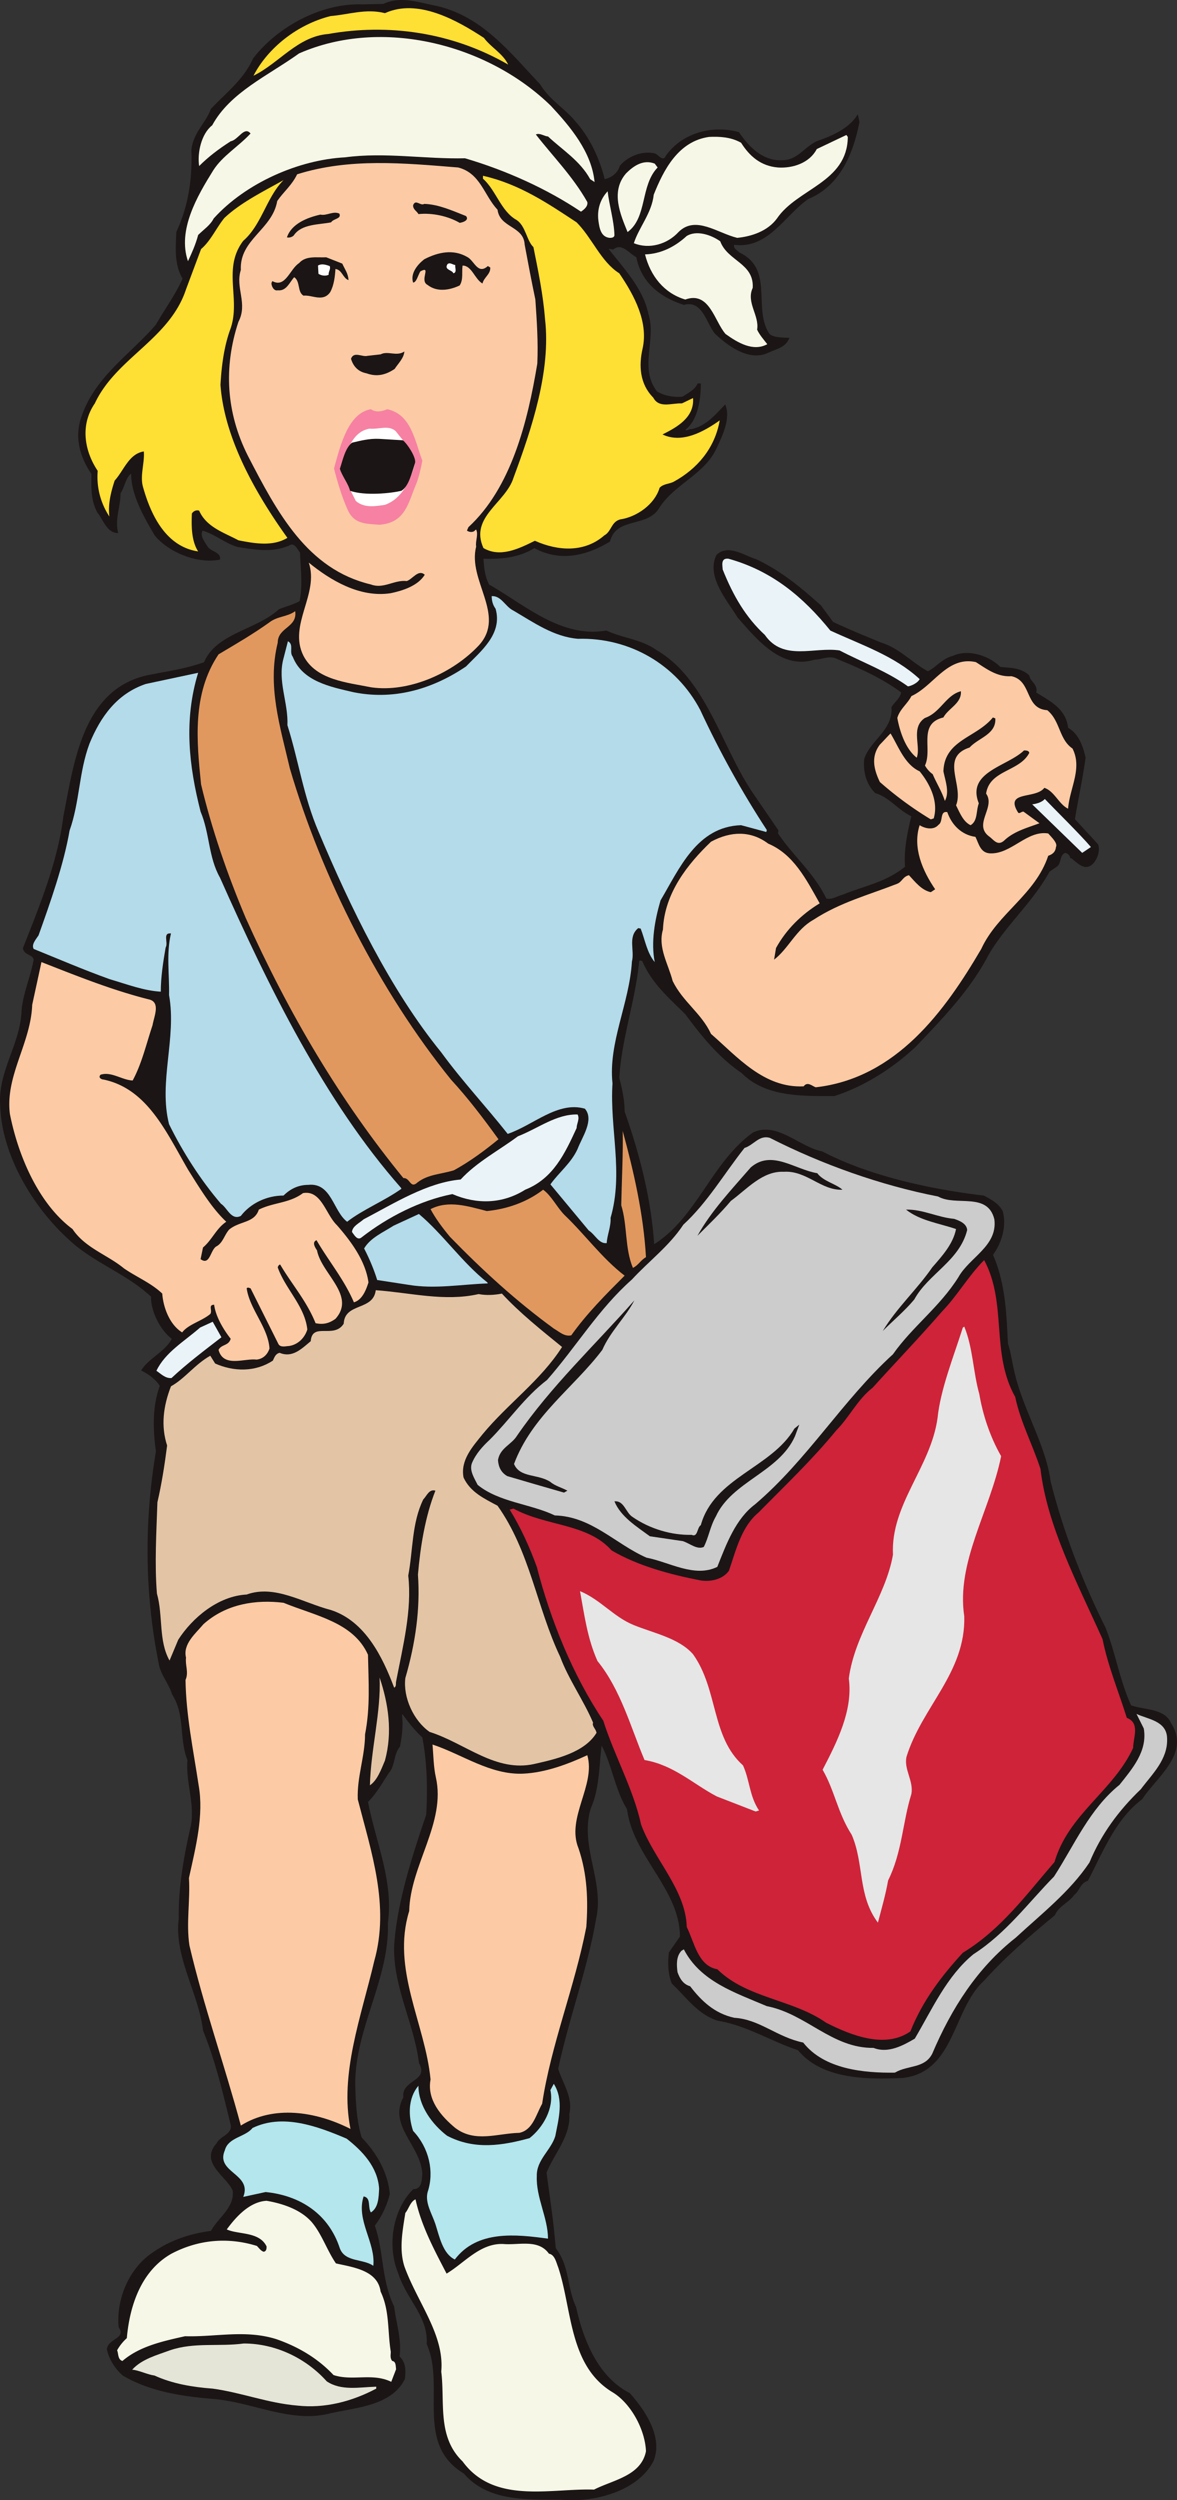 <svg xmlns="http://www.w3.org/2000/svg" width="121.292" height="257.551"><rect width="100%" height="100%" fill="#333333" stroke="none"/><path fill="#1b1515" d="M39.522.456c1.75-.851 3.597-.152 5.449.2 4.75 1.097 7.55 4.8 10.648 8.05.95 1.598 2.5 2.45 3.653 3.848 1.449 1.601 2.5 3.851 3 5.95.699-.099 1.449-.65 1.648-1.4.852-1 2.352-1.55 3.551-1.25.398.15.848.95 1.2.2 1.648-2.3 4.698-3.149 7.448-2.399 1.051 1.551 2.5 3 4.5 2.899 1.602 0 2.301-1.399 3.653-2 1.5-.5 3.25-1.3 4.097-2.649l.153.649c-.653 3.3-2 6.55-5.25 7.902-2.453 1.7-4.153 5.2-7.653 4.7-.148.449.301.648.551.898 3.602 1.7 1.301 5.75 3.102 8.402.547.399 1.347.348 2 .399-.352.898-1.301 1.05-2.153 1.449-1.949.902-4.097-.75-5.398-1.95-.95-1.199-1.3-3.5-3.25-3-2.352-.75-4.352-2.25-4.852-4.898-.75-.351-1.5-1.55-2.449-.8-.148 0-.351-.153-.5 0 1.5 1.949 3.551 4.05 4.102 6.699.847 2.648-1 5.55.898 8 .801.5 1.852.648 2.7.55.601-.402 1.25-.699 1.55-1.351h.25c0 1.55-.3 3.75-1.601 4.7.152.3.402-.048.703 0 1.597-.349 2.547-1.599 3.449-2.5.5 1.35-.25 3-.95 4.452-1.202 2.598-4.3 3.649-5.85 6.047-1.2 2.102-4.45.902-5.102 3.5-2.399 1.453-5.098 2.102-7.75.652-1.7 1.051-3.547 1.149-5.297 1.098.047.953.148 1.902.597 2.75 3.7 2.102 7.45 5.55 12.102 4.75 1.75.8 3.598.902 5.148 2 5.153 3 6.653 9.902 9.95 14.75l2.601 3.8-.05.302c1.601 2.398 3.699 4.05 5 6.75.652.148 1.152-.25 1.75-.399 2.199-.902 4.402-1.25 6.449-2.902-.149-1.75.25-3.55.652-5.25-1.402-.649-2.25-1.95-3.75-2.399-.95-.949-1.25-2.3-1.102-3.5.653-1.902 2.95-2.902 2.801-5.3.301-.5.899-.899 1-1.551-1.949-1.45-4.25-2.5-6.601-3.45-.848-.449-1.598.052-2.399.052-3.398 1.05-5.898-2.102-7.851-4.301-1.149-1.852-3.25-4.25-2.2-6.399 1.153-1.152 2.852.098 4.051.45 2.551 1.199 4.649 2.949 6.649 4.75l1.25 1.699c1.703.8 3.3 1.449 5 2.148 1.8.55 3.152 2.05 4.8 2.953.852-.402 1.45-1.3 2.602-1.601 1.55-.7 3.648-.051 4.848 1.148 1 .102 2.101.051 2.953.852.097.648.949.949.699 1.75 1.348.851 3.098 1.648 3.3 3.648 1.098.602 1.548 1.903 1.798 3.05-.297 2.2-.75 4.153-1.098 6.353l2.398 2.597c.2.602-.05 1.352-.398 1.8-.902 1.103-1.75-.097-2.402-.5a.693.693 0 0 0-.547-.5c-.653.25-.403 1-.852 1.403l-.8.547c-1.75 3.203-4.5 5.5-6.301 8.602-1.899 3.648-4.75 6.55-7.5 9.449-2.25 2.102-5.2 4.05-8.348 5.05-3.102 0-7.05.15-9.5-2.35-2.3-1.548-4.102-3.75-5.8-6.048-1.65-1.652-3.45-3.152-4.45-5.5-.152-.05-.25-.101-.402 0-.348 4-1.848 8.149-2.047 12.098.297 1.152.547 2.3.547 3.45 1.601 4.55 2.75 9.1 3.05 13.75 4.5-2.798 5.95-8.45 10.25-11.548 2.45-1.152 4.75 1.5 7.102 1.95 4.898 2.55 11.148 3.898 16.648 4.55.75.399 1.5.797 1.903 1.547.449 1.5-.102 3.3-1 4.5 1.297 2.953 1.398 6.102 1.547 9.152.351 1.051.453 2.149.75 3.25.902 3.7 3.152 7.25 3.652 10.95 1.25 5 3.2 10.148 5.648 15.05 1.051 2.649 1.45 5.399 2.653 8.051 1.347.5 3.449.297 4.097 1.797 2.051 3.102-1.5 5.55-2.949 7.8-2.75 2.052-4.05 5.45-5.601 8.403-.797.25-.848 1.047-1.399 1.45-.55.8-1.601 1.148-2 2.097-2.601 2.152-5.101 4.3-7.3 6.75-3.25 2.953-3 9.402-8.348 10-3.5.152-8.25.203-10.75-2.848-2.852-.949-5.301-2.55-8.301-3.05-2.05-.649-3.2-2.399-4.7-3.801-.402-1.05-.402-2.05-.3-3.149l1.148-1.652c0-4.898-4.847-8.297-5.449-13.148-1.25-2-1.55-4.602-2.699-6.7-.3 2.149-.2 4.5-1.152 6.649-1.149 3.95 1.453 7.5.55 11.402-.847 5-2.8 10.25-3.898 15.399.45 1.5 1.55 2.949 1.148 4.648.153 2.3-1.55 4.05-2.347 6.05.347 2.602.75 5.2.949 7.802 1.45 1.851 1.148 4.05 2.098 6.05.75 3.45 2.3 7.25 5.55 8.899 1.551 1.75 3.403 4.45 2.45 6.902-1.598 3.149-6.149 4.297-9.399 4-3.5-.05-7.55.25-10.101-2.703-5.047-3.047-1.848-8.95-3.797-13.297.199-2.8-2.153-4.703-2.953-7.351-1.149-2.75-.547-6.5 1.55-8.551.903 0 .903-1 .95-1.598-.098-2.902-3.547-5-1.95-7.902-.25-1.8 2.7-1.598 1.602-3.55-.5-4.25-2.95-8.349-2.5-12.75.398-4.2 1.848-8.7 3.25-12.798.148-2.703.098-5.402-.402-8-.75-.703-1.399-1.5-2.047-2.402l-.153.05c.153 1.15 0 2.25-.199 3.302-.648.75-.5 1.949-1.101 2.648-.7 1.05-1.297 2.152-2.2 3.05.801 4.15 2.653 8.2 2.051 12.5.2 5.802-3.55 11.102-3.351 16.95.05 1.75.152 3.45.652 5.152 1.55 1.598 2.7 3.598 2.898 5.797-.3 1.203-.847 2.352-1.55 3.25.953 2.703.652 5.55 2 8.352.203 1.699.8 3.398.55 5.148.7.653.653 1.55.551 2.3-1.351 2.75-5.101 2.903-7.648 3.5-4.102 1.052-8-1.198-12.203-1.5-3-.25-6.399-.75-9.149-2.397-.75-.653-1.398-1.653-1.601-2.653.101-1.097 2.05-1.047 1.203-2.297-.25-2.902 1.097-6.101 3.597-7.703 1.801-1.25 3.903-1.898 5.903-2.148.75-1.399 2.5-2.45 2.25-4.25-.75-1.551-3.403-2.852-1.653-4.801.352-.75 1.653-.898 1.45-1.95-.797-3.25-1.547-6.5-2.848-9.698-.45-3.852-3-7.602-2.5-11.5-.05-3 .45-6.051 1.148-9.153.653-2.398-.449-4.75-.25-7.2-.898-2.25-.199-4.597-1.597-6.8-.25-.898-1.051-1.898-1.301-2.847-1.5-7.25-1.602-14.653-.352-22.153-.3-2.2-.398-4.547.403-6.75-.403-.648-1.102-1.2-1.903-1.597.801-1.25 2.403-1.852 3.153-3.25-1.203-.903-2.203-2.852-2.153-4.352-2.347-2.2-5.25-3.25-7.75-5.25-4.05-3.348-7.648-9.05-7.8-14.45-.25-3.448 2.101-6.35 2.203-9.75.148-1.75.949-3.55 1.25-5.25-.102-.6-1.051-.5-1.102-1.198 1.7-4.301 3.602-8.95 4.149-13.5 1.101-5.5 1.953-13.102 8.652-14.551 1.95-.399 3.898-.649 5.848-1.352 1.25-3 5.351-3.297 7.703-5.45.75-.3 1.547-.5 2.148-.847.352-1.75.102-3.351.051-5.05-.3-.352-.602-1.153-1.2-.75-1.75.75-3.6.398-5.25.148-1.35-.398-2.3-1.3-3.652-1.7-.398.552.2 1.25.5 1.75.403.552 1.352.552 1.25 1.25-2.25.45-5.25-.75-6.648-2.5-1.152-1.948-2.45-4.25-2.402-6.398-.649.348-.75 1.45-1.2 2.098 0 1.45-.597 2.652-.25 4.05-1.05 0-1.449-1.35-2.05-2.1-.7-1.298-.598-2.598-.598-3.95-1.2-1.75-1.75-3.75-1.05-5.8 1.398-4.2 5.05-6.45 7.698-9.548.903-1.601 2-3.05 2.75-4.75-.898-1.55-.699-3.203-.648-4.8 1.3-2.801 1.648-5.602 1.55-8.45.2-1.8 1.45-2.703 2-4.203 1.548-1.648 3.4-3.047 4.348-5.2 2.5-3.25 7-5.698 11.2-5.55l2.203-.047"/><path fill="none" stroke="#1b1515" stroke-miterlimit="3.863" stroke-width=".1" d="M39.522.456c1.75-.851 3.597-.152 5.449.2 4.75 1.097 7.55 4.8 10.648 8.05.95 1.598 2.5 2.45 3.653 3.848 1.449 1.601 2.5 3.851 3 5.95.699-.099 1.449-.65 1.648-1.4.852-1 2.352-1.55 3.551-1.25.398.15.848.95 1.2.2 1.648-2.3 4.698-3.149 7.448-2.399 1.051 1.551 2.5 3 4.5 2.899 1.602 0 2.301-1.399 3.653-2 1.5-.5 3.25-1.3 4.097-2.649l.153.649c-.653 3.3-2 6.55-5.25 7.902-2.453 1.7-4.153 5.2-7.653 4.7-.148.449.301.648.551.898 3.602 1.7 1.301 5.75 3.102 8.402.547.399 1.347.348 2 .399-.352.898-1.301 1.05-2.153 1.449-1.949.902-4.097-.75-5.398-1.95-.95-1.199-1.3-3.5-3.25-3-2.352-.75-4.352-2.25-4.852-4.898-.75-.351-1.5-1.55-2.449-.8-.148 0-.351-.153-.5 0 1.5 1.949 3.551 4.05 4.102 6.699.847 2.648-1 5.55.898 8 .801.5 1.852.648 2.7.55.601-.402 1.25-.699 1.55-1.351h.25c0 1.55-.3 3.75-1.601 4.7.152.3.402-.048.703 0 1.597-.349 2.547-1.599 3.449-2.5.5 1.35-.25 3-.95 4.452-1.202 2.598-4.3 3.649-5.85 6.047-1.2 2.102-4.45.902-5.102 3.5-2.399 1.453-5.098 2.102-7.75.652-1.7 1.051-3.547 1.149-5.297 1.098.047.953.148 1.902.597 2.75 3.7 2.102 7.45 5.55 12.102 4.75 1.75.8 3.598.902 5.148 2 5.153 3 6.653 9.902 9.95 14.75l2.601 3.8-.05.302c1.601 2.398 3.699 4.05 5 6.75.652.148 1.152-.25 1.75-.399 2.199-.902 4.402-1.25 6.449-2.902-.149-1.75.25-3.55.652-5.25-1.402-.649-2.25-1.95-3.75-2.399-.95-.949-1.25-2.3-1.102-3.5.653-1.902 2.95-2.902 2.801-5.3.301-.5.899-.899 1-1.551-1.949-1.45-4.25-2.5-6.601-3.45-.848-.449-1.598.051-2.399.051-3.398 1.051-5.898-2.101-7.851-4.3-1.149-1.852-3.25-4.25-2.2-6.399 1.153-1.152 2.852.098 4.051.45 2.551 1.199 4.649 2.949 6.649 4.75l1.25 1.699c1.703.8 3.3 1.449 5 2.148 1.8.55 3.152 2.05 4.8 2.953.852-.402 1.45-1.3 2.602-1.601 1.55-.7 3.648-.051 4.848 1.148 1 .102 2.101.05 2.953.852.097.648.949.949.699 1.75 1.348.851 3.098 1.648 3.3 3.648 1.098.602 1.548 1.902 1.798 3.05-.297 2.2-.75 4.153-1.098 6.352l2.398 2.598c.2.602-.05 1.352-.398 1.8-.902 1.102-1.75-.097-2.402-.5a.693.693 0 0 0-.547-.5c-.653.25-.403 1-.852 1.403l-.8.547c-1.75 3.203-4.5 5.5-6.301 8.602-1.899 3.648-4.75 6.55-7.5 9.449-2.25 2.101-5.2 4.05-8.348 5.05-3.102 0-7.05.15-9.5-2.35-2.3-1.548-4.102-3.75-5.8-6.048-1.65-1.652-3.45-3.152-4.45-5.5-.152-.05-.25-.101-.402 0-.348 4-1.848 8.149-2.047 12.098.297 1.152.547 2.3.547 3.45 1.601 4.55 2.75 9.1 3.05 13.75 4.5-2.798 5.95-8.45 10.25-11.548 2.45-1.152 4.75 1.5 7.102 1.95 4.898 2.55 11.148 3.898 16.648 4.55.75.399 1.5.797 1.903 1.547.449 1.5-.102 3.3-1 4.5 1.297 2.953 1.398 6.102 1.547 9.152.351 1.051.453 2.149.75 3.25.902 3.7 3.152 7.25 3.652 10.95 1.25 5 3.2 10.148 5.648 15.05 1.051 2.649 1.45 5.399 2.653 8.051 1.347.5 3.449.297 4.097 1.797 2.051 3.102-1.5 5.55-2.949 7.8-2.75 2.052-4.05 5.45-5.601 8.403-.797.25-.848 1.047-1.399 1.45-.55.8-1.601 1.148-2 2.097-2.601 2.152-5.101 4.3-7.3 6.75-3.25 2.953-3 9.402-8.348 10-3.5.152-8.25.203-10.75-2.848-2.852-.949-5.301-2.55-8.301-3.05-2.05-.649-3.2-2.399-4.7-3.801-.402-1.05-.402-2.05-.3-3.149l1.148-1.652c0-4.898-4.847-8.297-5.449-13.148-1.25-2-1.55-4.602-2.699-6.7-.3 2.149-.2 4.5-1.152 6.649-1.149 3.95 1.453 7.5.55 11.402-.847 5-2.8 10.25-3.898 15.399.45 1.5 1.55 2.949 1.148 4.648.153 2.3-1.55 4.05-2.347 6.05.347 2.602.75 5.2.949 7.802 1.45 1.851 1.148 4.05 2.098 6.05.75 3.45 2.3 7.25 5.55 8.899 1.551 1.75 3.403 4.45 2.45 6.902-1.598 3.149-6.149 4.297-9.399 4-3.5-.05-7.55.25-10.101-2.703-5.047-3.047-1.848-8.95-3.797-13.297.199-2.8-2.153-4.703-2.953-7.351-1.149-2.75-.547-6.5 1.55-8.551.903 0 .903-1 .95-1.598-.098-2.902-3.547-5-1.95-7.902-.25-1.8 2.7-1.598 1.602-3.55-.5-4.25-2.95-8.349-2.5-12.75.398-4.2 1.848-8.7 3.25-12.798.148-2.703.098-5.402-.402-8-.75-.703-1.399-1.5-2.047-2.402l-.153.05c.153 1.15 0 2.25-.199 3.302-.648.75-.5 1.949-1.101 2.648-.7 1.05-1.297 2.152-2.2 3.05.801 4.15 2.653 8.2 2.051 12.5.2 5.802-3.55 11.102-3.351 16.95.05 1.75.152 3.45.652 5.152 1.55 1.598 2.7 3.598 2.898 5.797-.3 1.203-.847 2.352-1.55 3.25.953 2.703.652 5.55 2 8.352.203 1.699.8 3.398.55 5.148.7.653.653 1.55.551 2.3-1.351 2.75-5.101 2.903-7.648 3.5-4.102 1.052-8-1.198-12.203-1.5-3-.25-6.399-.75-9.149-2.397-.75-.653-1.398-1.653-1.601-2.653.101-1.097 2.05-1.047 1.203-2.297-.25-2.902 1.097-6.101 3.597-7.703 1.801-1.25 3.903-1.898 5.903-2.148.75-1.399 2.5-2.45 2.25-4.25-.75-1.551-3.403-2.852-1.653-4.801.352-.75 1.653-.898 1.45-1.95-.797-3.25-1.547-6.5-2.848-9.698-.45-3.852-3-7.602-2.5-11.5-.05-3 .45-6.051 1.148-9.153.653-2.398-.449-4.75-.25-7.2-.898-2.25-.199-4.597-1.597-6.8-.25-.898-1.051-1.898-1.301-2.847-1.5-7.25-1.602-14.653-.352-22.153-.3-2.2-.398-4.547.403-6.75-.403-.648-1.102-1.2-1.903-1.597.801-1.25 2.403-1.852 3.153-3.25-1.203-.903-2.203-2.852-2.153-4.352-2.347-2.2-5.25-3.25-7.75-5.25-4.05-3.348-7.648-9.05-7.8-14.45-.25-3.448 2.101-6.35 2.203-9.75.148-1.75.949-3.55 1.25-5.25-.102-.6-1.051-.5-1.102-1.198 1.7-4.301 3.602-8.95 4.149-13.5 1.101-5.5 1.953-13.102 8.652-14.551 1.95-.399 3.898-.649 5.848-1.352 1.25-3 5.351-3.297 7.703-5.45.75-.3 1.547-.5 2.148-.847.352-1.75.102-3.351.051-5.05-.3-.352-.602-1.153-1.2-.75-1.75.75-3.6.398-5.25.148-1.35-.398-2.3-1.3-3.652-1.7-.398.552.2 1.25.5 1.75.403.552 1.352.552 1.25 1.25-2.25.45-5.25-.75-6.648-2.5-1.152-1.948-2.45-4.25-2.402-6.398-.649.348-.75 1.45-1.2 2.098 0 1.45-.597 2.652-.25 4.05-1.05 0-1.449-1.35-2.05-2.1-.7-1.298-.598-2.598-.598-3.95-1.2-1.75-1.75-3.75-1.05-5.8 1.398-4.2 5.05-6.45 7.698-9.548.903-1.601 2-3.05 2.75-4.75-.898-1.55-.699-3.203-.648-4.8 1.3-2.801 1.648-5.602 1.55-8.45.2-1.8 1.45-2.703 2-4.203 1.548-1.648 3.4-3.047 4.348-5.2 2.5-3.25 7-5.698 11.2-5.55zm0 0"/><path fill="#fedf33" d="M39.67 1.355c3.399-1.551 7.45.75 10.2 2.55.75 1 1.949 1.598 2.5 2.75-5.801-3.351-12.399-4.25-18.551-3.152-3.149.25-5.047 3-7.7 4.3 1.5-2.898 4.551-5.3 7.95-6.148 1.851-.152 3.652-.8 5.601-.3"/><path fill="#f6f7e7" d="M56.772 10.905c2 2.149 4.199 4.75 4.5 7.848l-.453-.297c-1.047-1.902-2.848-3-4.348-4.402-.352 0-.852-.399-1.25-.2 1.75 2.25 3.8 4.301 5.3 6.95.098.45-.35.8-.652 1-3.5-2.348-7.699-4.25-11.949-5.5-4.101.101-8.25-.649-12.351-.098-4.797.25-10.25 2.649-13.547 6.297-.352.703-1.051 1.152-1.602 1.703-.25.95-.648 1.848-1.05 2.7-1.098-3.2.949-6.7 2.601-9.352.95-1.5 2.598-2.45 3.848-3.8-.649-.798-1.25.651-2.047.8-1.25.8-2.301 1.601-3.25 2.55-.203-1.3.199-3.3 1.347-4.199 1.852-3.402 5.75-5.101 8.95-7.402 8.55-3.75 19.453-.95 25.953 5.402"/><path fill="#fedf33" d="M29.221 18.554c-1.75 1.75-2.25 4.601-4.152 6.25-2.2 2.902-.2 6.05-1.348 9.152-.652 1.797-.902 3.848-1 5.7.398 5.5 3.598 11.148 6.898 15.75-1.5.898-3.3.597-5.05.25-1.5-.801-3.297-1.352-4.047-3.051-.301-.102-.602.05-.75.3-.051 1.301-.051 2.801.648 3.899-3.351-.5-4.898-3.8-5.699-6.7-.3-1.148.2-2.449.098-3.6-1.547.25-2.047 1.952-3 3-.399 1.202-.7 2.452-.547 3.702a7.395 7.395 0 0 1-1.203-4.703c-1.348-2-1.848-4.7-.297-6.95 2.199-4.698 7.699-6.597 9.398-11.75l1.551-4.148c1-.851 1.55-2.152 2.398-3.199 1.7-1.601 4.051-2.75 6.102-3.902"/><path fill="#fccba5" d="M47.221 17.253c2.3.602 2.648 2.852 4.05 4.352.25 1.898 2.7 1.648 2.798 3.601.351 1.899.703 3.75 1.101 5.649.149 2.199.301 4.398.2 6.601-1 6.047-2.7 12.797-7.098 16.848l-.153.351c.25.2.7.2.852-.05l.098-.051c.25.5-.098 1.2 0 1.75-.899 3.5 3.101 7.05.3 10.152-2.699 2.899-7.25 4.899-11.097 4.348-2.5-.5-5.703-.75-7-3.25-1.602-3.2 1.648-6.348.547-9.598 2.203 1.797 5.25 3.649 8.453 3.149 1.199-.25 2.797-.75 3.5-1.899-.653-.601-1.25.45-1.852.649-1.3-.149-2.398.851-3.699.351-6.55-1.55-9.652-7.402-12.7-13.3-2.202-4.403-2.5-9.051-.952-13.75 1-1.903-.348-3.5.25-5.352-.149-3.149 3.25-4.149 3.75-7.098.652-.953 1.5-1.601 2.05-2.75 5.403-1.703 11-1.152 16.602-.703"/><path fill="#1b1515" d="M34.971 22.003c.25.55-.602.5-.852.902-1.25.25-3.05.149-3.847 1.348-.203.203-.5.25-.703.203.453-1.402 2.101-2.05 3.453-2.351.648.148 1.297-.399 1.949-.102m.301 5.152c.297.649.597 1 .648 1.7-.601-.2-.648-1.051-1.351-1.149-.047.75-.149 1.7-.547 2.399-.75 1.05-1.852.25-2.75.351-.653-.402-.301-1.453-.953-1.902-.5.55-.797 1.45-1.7 1.351-.347.098-.648-.351-.648-.75l.098-.199c1.351.75 1.8-1.25 2.75-1.851.703-.801 1.851-.551 2.8-.602l1.653.652m12.75-4.902c.347.402-.25.652-.653.703-1.199-.703-2.847-1.05-4.25-.902-.148-.3-.55-.45-.55-.899.25-.699.75.098 1.152-.152 1.5.05 2.898.703 4.3 1.25"/><path fill="#fedf33" d="M59.42 22.905c1.602 1.598 2.5 4.051 4.399 5.25 1.601 2.348 3 5.051 2.402 7.75-.402 1.75-.3 3.649 1.098 5.051.601 1.149 1.902.547 2.953.598l1.148-.55c.149 2-1.648 3-3.148 3.75 2 .952 4.199-.25 5.898-1.45-.5 2.851-2.3 5-4.8 6.351-.45.2-1.051.2-1.399.598-.5 1.703-2.352 3-4.05 3.25-.95.25-.9 1.25-1.65 1.652-2 1.75-4.702 1.649-7.152.551-1.699.848-3.597 1.75-5.3.75-1.45-3.203 2.3-4.652 3.101-7.25 1.899-5.101 3.852-11 3.25-16.3-.199-2.551-.699-4.95-1.199-7.45-.7-.652-.8-2.203-1.75-2.8-1.602-.903-2.102-3.051-3.45-4.25v-.301c3.75.851 6.7 2.851 9.65 4.8"/><path fill="#fff" d="M33.971 27.405c.148.301-.152.598-.102.899-.3.152-.75.101-1.05-.098l-.047-.851c.398-.25.898-.051 1.199.05"/><path fill="#1b1515" d="M48.12 26.456c.75.348 1.101 1.899 2.152.95l.25.148c.047.7-.653 1-.801 1.652-.8-.453-1.102-1.851-2.05-1.851-.102.648.1 1.449-.302 2.05-1.05.5-2.347.7-3.3-.05-.899-.45.453-2.051-.75-1.399-.25.399-.399 1.149-.75 1.149-.297-.95.453-1.852 1.152-2.399 1.45-.75 3-1.05 4.398-.25"/><path fill="#f6f7e7" d="m67.471 16.855.3.398c-1.8 1.852-1.05 5.152-3.1 6.652-.7-1.75-1.802-4.152-.15-6.05.798-.801 1.798-1.45 2.95-1"/><path fill="#fff" d="M46.92 27.304c-.05.3.2.75-.199.851-.102-.351-1-.351-.602-.949.25-.203.5.047.801.098"/><path fill="#f6f7e7" d="M76.37 14.706c.851 1.348 2 2.399 3.8 2.547 1.5.102 3.25-.45 4-1.898l3.051-1.45.148.2c-.05 4.699-5.199 5.3-7.3 8.398-.95 1.3-2.598 1.852-4.098 2-2.05-.5-4.3-2.348-6.05-.598-1.15 1.25-3 1.801-4.602 1.149.5-1.598 1.851-3.098 2.05-5 1-2.5 2.5-5.5 5.7-5.95 1.05-.05 2.25 0 3.3.602m-13.749 5c.152 1.399.652 3 .699 4.5 0 .297-.348.297-.5.297-.899-.098-1.047-1-1.149-1.75-.148-1.098.149-2.2.95-3.047"/><path fill="#1b1515" d="M39.221 36.503c.75-.398 1.648.25 2.45-.297-.052.7-.65 1.25-1 1.797-.9.602-1.802.852-2.9.453-.8-.152-1.35-.652-1.6-1.5.3-.8 1.148-.152 1.698-.3l1.352-.153"/><path fill="#f6f7e7" d="M70.772 24.304c1-.598 2.449-.149 3.449.55.75 2.051 3.5 2.25 3.348 4.801-.7 1.5.703 2.848.453 4.301.25.547.699 1.047 1.047 1.5-1.45.797-3.047-.152-4.297-1.05-1.153-1.301-1.653-4.45-4.153-3.551-2.199-.649-3.597-2.45-4.148-4.649 1.598-.05 3.05-.75 4.3-1.902"/><path fill="#f681a2" d="M39.92 42.155c2.45.551 2.801 3.149 3.602 5.301-.102.598-.403 1.899-.653 2.45-.8 1.898-1.097 3.949-3.75 4.148-1.5-.098-2.597-.098-3.25-1.45-.648-1.398-1.148-3.148-1.449-4.35.649-2.349 1.45-5.7 3.801-6.099.45.301.95.301 1.7 0"/><path fill="#fff" d="M40.772 44.405c.75 1 1.797 1.95 2 3.348-.5 1.75-1.301 3.602-3.102 4.25-1 .152-2.148.352-3-.398l-1.648-3.25c.699-1.649 1.148-3.852 3.047-4.2.953.098 1.953-.402 2.703.25"/><path fill="#1b1515" d="M41.522 45.355c.398.3 1.398 1.75 1.25 2.351-.352 1.047-.653 2.399-1.403 2.848-1 .25-3.75.55-5.3 0-.098-.55-.848-1.598-1.047-2.25.297-.899.547-2.149 1.25-2.7.847-.199 1.797-.449 2.797-.398l2.453.149"/><path fill="#b3dbea" d="M20.42 69.304c-1.5 4.902-.949 9.601.25 14.3.95 2.25.801 4.7 2 6.801 5 11.25 10.801 23.051 18.649 31.95l.05.101c-1.75 1.25-4 2.149-5.597 3.399-1.453-1.102-1.602-4.051-4-3.801-1 0-1.852.402-2.551 1.101-1.75 0-3.402.801-4.402 2.098-1 .5-1.399-.848-2.047-1.25-2.102-2.45-3.953-5.348-5.352-8.2-1.101-4.347.801-8.898 0-13.3.051-2.098-.3-4.25.2-6.348-.899-.101-.25.95-.551 1.45-.25 1.449-.5 3.05-.5 4.55-1.75-.101-3.45-.75-5.297-1.3-2.653-.95-5.203-2.051-7.801-3.102-.25-.45.2-.95.5-1.398 1.2-3.352 2.598-7.301 3.2-10.801 1.05-2.95.948-6 2.05-8.95 1.148-2.8 2.848-5.148 5.8-6.148l5.4-1.152"/><path fill="#e1985f" d="M30.42 62.956c.25 1.7-1.8 1.649-1.8 3.25-1.098 4.45.25 8.649 1.25 12.95 3.3 11.25 9.25 22.949 16.601 32.05 1.75 1.899 3.348 4 4.898 6.149-1.398 1.148-2.949 2.3-4.597 3.199-1.301.402-2.653.402-3.75 1.25-.75.7-.75-.5-1.453-.45-6.5-7.949-11.797-16.898-16.25-26.8-1.899-4.5-3.5-9.149-4.598-13.75-.45-4.399-.95-9.3 1.8-13.399 1.848-1.101 3.5-2.05 5.25-3.3.848-.649 1.848-.551 2.65-1.149"/><path fill="#b3dbea" d="M30.17 67.655c1 2.551 3.899 3.098 6.25 3.649 3.95.8 7.899-.149 11.602-2.649 1.5-1.55 3.797-3.351 3.047-5.949-.297-.402-.399-.851-.399-1.3 1-.051 1.399 1.097 2.25 1.5 2.051 1.199 4.149 2.699 6.649 2.898 5.3-.149 10.152 2.652 12.601 7.351 2 4.301 4.301 8.45 6.852 12.348l-.051.203-2.602-.703c-4.55.152-6.347 4.453-8.3 7.75-.598 2.05-1 4.3-.598 6.352-.8-.95-1-2.301-1.45-3.45l-.25-.05c-1.1.898-.35 2.3-.652 3.449-.25 4.3-2.449 8.351-2 12.55-.3 4.65 1.153 9.2-.199 13.852.051.899-.351 1.75-.398 2.598-.801.101-1.203-.899-1.852-1.3l-3.949-4.75c.848-1.2 2.148-2.2 2.8-3.65.45-1.199 1.75-3 .75-4.148-2.8-.8-5.3 1.7-7.952 2.598-2.25-2.848-4.7-5.45-6.848-8.399-5.25-6.449-9.352-14.902-12.652-22.75-1.547-3.601-2.047-7.3-3.2-10.949.102-2.351-1.05-4.55-.398-6.902l.45-1.75c.648.351.1 1.101.5 1.601"/><path fill="#eaf4f8" d="M75.069 57.554c4.5 1.25 7.703 3.95 10.5 7.402 3.25 1.5 6.601 2.598 9.203 5-.203.399-.852.7-1.203.75-2.149-1.55-4.75-2.5-7.047-3.703-2.602-.398-5.801 1.152-7.703-1.598-1.95-1.8-3.25-4-4.348-6.75 0-.351-.25-1.199.598-1.101"/><path fill="#fccba5" d="M15.37 102.956c1.199.297.5 1.75.351 2.649-.652 1.949-1.102 3.949-2.05 5.699-1.102-.05-2.2-.95-3.302-.598-.3.297.102.5.301.5 4.551.95 6.5 5.5 8.75 9.348 1.2 1.902 2.399 3.902 3.899 5.3-1.047.7-1.45 1.852-2.399 2.65l-.25 1.202c.95.7 1-.902 1.602-1.3.699-.352.847-1.2 1.347-1.75 1.102-.903 2.602-.653 3.051-2.051 1.5-.75 3.149-.649 4.551-1.7 1.898-.351 2.348 2.2 3.5 3.301 1.398 1.598 2.95 3.649 3.25 5.899-.25.8-.652 1.8-1.5 2.05-1-2.351-2.602-4.25-3.852-6.402-.5.203-.148.75.051 1.05.45 2.403 4.051 4.653 1.899 7.052-.7.5-1.297.601-2.047.449-.953-2.348-2.453-4-3.653-6.05-.148.05-.199.151-.25.3.801 2.25 2.801 4 3.051 6.402-.25.797-.898 1.547-1.898 1.7-.301 0-.903.199-1.102-.25l-2.851-5.7c-.098 0-.25-.152-.399 0 .301 2.149 2.2 4 2.352 6.2-.203.648-.703 1.097-1.352 1.148-1.25-.149-3.398.851-3.898-1 .297-.598 1.047-.399 1.25-1.149-.75-.949-1.551-2.3-1.703-3.5-.649 0-.149.598-.399.95-.898.75-2.25 1.05-2.898 1.898-1.301-.797-1.953-2.598-2.051-4-1.152-1.098-2.652-1.7-3.95-2.598-1.702-1.402-4-2.101-5.3-4.05-3.5-2.602-5.602-7.551-6.45-11.852-.5-3.95 2.15-7.25 2.298-11.25l.953-4.398c3.699 1.449 7.297 2.898 11.097 3.851m85.2-34.75c1.101.7 2.203 1.547 3.652 1.45 2.148.449 1.348 3.347 3.7 3.5 1.35 1.097 1.198 3 2.6 3.949 1.048 2.05-.3 4.101-.452 6.199-.95-.45-1.399-1.8-2.45-2.149-.898 1.2-4.148.25-2.699 2.551.149.149.301-.101.551-.101l1.648 1.199c-1.199.45-2.55.8-3.55 1.7-.75.75-1.149 0-1.649-.349-1.648-1.25.7-3-.3-4.402.351-2.45 3.449-2.25 4.449-4.2-.047-.25-.348-.25-.547-.25-1.703 1.653-5.953 2.2-4.653 5.45-.3.8-.097 1.8-.847 2.25-.75-.348-1.102-1.25-1.5-2.047.847-2.05-1.703-4.953 1.398-5.953.899-1 2.75-1.348 2.649-3l-.25-.098c-1.7 2.098-5 2.301-5.098 5.551.2 1 .648 2.149.148 3.047-.3-.95-.898-1.898-1.25-2.75a2.784 2.784 0 0 1-.8-.898c.8-1.7-.75-4.301 1.902-4.95.5-.949 1.898-1.449 1.8-2.699-1.55.399-2.1 2.2-3.702 2.75-1.5 1-.399 2.899-.848 4.098-1.152-.899-1.75-2.7-2-4.098.25-.902 1.05-1.453 1.45-2.25 2.3-1.05 3.698-4.152 6.648-3.5m-8.797 7.348c.797 1.3 1.449 3.2 3 3.902 1.097 1.348 1.949 3.149 1.449 4.848l-.3.101a36.566 36.566 0 0 1-5.25-3.851c-.602-1.25-.95-2.598 0-3.848.35-.351.698-.75 1.1-1.152"/><path fill="#fccba5" d="M79.17 86.905c2.602 1.098 3.899 3.649 5.301 6.149-1.902 1.152-3.45 2.7-4.5 4.601l-.2 1.2c1.5-1.149 2.25-3.102 4.048-4.102 2.75-1.797 5.652-2.547 8.601-3.7.551-.198.602-.75 1.25-.898.649.7 1.301 1.551 2.25 1.75l.45-.3c-1.301-1.899-2.348-4.301-1.598-6.602.547.352 1.449.55 1.949-.047.5-.3.098-1.453.898-1.3.45 1.3 1.45 2.347 2.903 2.55.347.7.5 1.649 1.5 1.7 2.199.097 3.797-2.403 6-2.051.347.398 1 1 .797 1.398-.047.5-.348.75-.797.902-1.352 4.051-5.203 5.899-6.903 9.598-3.75 6.402-8.75 13.3-17.05 14.25-.348-.098-.848-.648-1.25-.098-4.098.2-6.848-3.05-9.547-5.402-1-2.148-2.903-3.297-3.953-5.45-.45-1.75-1.547-3.448-1-5.3.152-3.75 2.55-6.75 4.953-9.047 2.047-1.101 4.097-1.152 5.898.2"/><path fill="#eaf4f8" d="M107.67 82.304c.852.902 3.649 3.652 4.75 4.95l-.898.6-5.153-5c.5-.05 1.051-.25 1.301-.55m-48.148 32.5c.25.45-.102.95-.102 1.402-1.199 2.598-2.398 5.2-5.3 6.348-2.301 1.45-4.95 1.55-7.5.45-3.301.651-6.649 2.35-9.348 4.452-.453.399-.801-.3-1-.55.047-.602.75-.903 1.199-1.301 3.148-1.649 6.55-3.801 10-4.102 1.648-1.797 3.95-3 5.898-4.45 2.153-.847 3.95-2.3 6.153-2.25"/><path fill="#b3dbea" d="M43.17 125.054c2.5 2.101 4.45 5 7.051 7.05l.05.102c-2.75.098-5.452.598-8.152.149l-3.25-.5c-.3-1-.8-2.2-1.347-3.25.648-1.102 1.949-1.649 3.047-2.352l2.601-1.2"/><path fill="#e1985f" d="M50.17 124.753c2.051-.2 4.102-.898 5.801-2.2.848.602 1.45 1.852 2.2 2.602 2.148 2.051 3.85 4.45 6.198 6.25-1.949 1.95-3.898 3.899-5.5 6.149-.699.152-1.199-.348-1.8-.7-3.848-2.8-7.348-6-10.7-9.449-.75-.902-1.5-1.902-2-2.851 1.852-.95 3.852-.3 5.801.2"/><path fill="#eaf4f8" d="M22.819 137.753c-1.75 1.352-3.547 2.703-5.149 4.203-.648.047-1.101-.453-1.55-.75.902-1.902 2.902-3.05 4.5-4.453l1.3-.598.899 1.598"/><path fill="#e1985f" d="M64.17 116.503c1.149 4.203 2.149 8.602 2.399 13-.547.3-.797.852-1.348 1.102-.852-2.051-.55-4.352-1.2-6.45.048-2.55.2-5.25.15-7.652"/><path fill="#e3c5a6" d="M22.17 140.456c1.899.848 4.149.899 5.95-.3.152-.301.25-.7.699-.801 1.3.55 2.25-.399 3.203-1.2.148-2 2.398-.199 3.398-1.8.102-2.2 3.051-1.301 3.301-3.45 3.55.25 7.098 1.2 10.598.399.8.152 1.652.101 2.402-.05 1.848 2 4.05 3.75 6.2 5.5-2.2 3.452-5.602 5.85-8.2 9-1 1.25-2.3 2.651-1.95 4.452.7 1.5 2.098 2.149 3.5 2.899 3.348 4.699 4.048 10.5 6.45 15.55.848 2.301 2.45 4.551 3.398 6.801-.148.348.301.649.352 1.047-1.25 2.05-4.2 2.703-6.402 3.203-4 .899-7.149-2.152-10.797-3.3-1.653-1.153-2.75-3.551-2.5-5.551 1.047-3.602 1.547-7.149 1.297-10.649.25-2.902.75-6 1.8-8.652-.648-.2-.898.55-1.25.902-1.199 2.45-1.05 5.25-1.55 7.848.402 3.55-.547 7.25-1.25 10.902-.047.25.05.5-.2.649-1.199-3.2-3-6.852-6.5-8-2.898-.75-5.8-2.649-8.699-1.602-2.949.152-5.601 2.402-7.05 4.652l-.899 2.149c-1.152-2.05-.652-4.598-1.3-6.899-.25-3.101-.052-6.3.05-9.402.45-1.95.75-3.898 1-5.848-.652-2-.402-4.05.398-6.101 1.45-.8 2.45-2.25 4.051-3.149l.5.801"/><path fill="#ccc" d="M79.319 117.206c5.402 2.75 11.453 4.899 17.351 6.047 1.852 1.05 5.102-.5 5.801 2.352.348 2.75-2.55 3.898-3.7 5.949-1.902 3.05-4.75 5.101-6.75 7.95-5.202 4.75-8.8 10.85-14.202 15.452-2 1.5-2.95 4.047-3.899 6.45-2.351 1.148-4.949-.5-7.3-.95-3.2-1.402-5.649-4.25-9.45-4.351-2.5-1.2-5.75-1.352-7.949-3.149-.352-.703-.852-1.453-.602-2.203.403-1 1.153-1.797 1.852-2.45 2-2 3.598-4.398 5.898-6.148 3-3.402 5.301-7.3 8.75-10.351 1.75-1.899 3.852-3.45 5.301-5.649 2.5-2.3 4.2-5.25 6.301-7.902.95-.297 1.5-1.348 2.598-1.047"/><path fill="#1b1515" d="M84.221 120.855c.648.851 1.848 1.05 2.598 1.699-2.2.101-3.7-2-6.047-1.848-2.203-.101-3.801 1.797-5.453 3-1.047 1.25-2.25 2.399-3.45 3.598 1.45-2.598 3.551-4.8 5.5-7.05 2.153-1.849 4.5.202 6.852.6M65.37 133.956c-.899 1.75-2.45 3.149-3.301 5.098-2.95 3.902-7.25 6.8-9.098 11.75.598 1.45 2.45 1 3.75 1.851.45.399 1.2.598 1.75.899l-.352.2c-1.898-.548-4-1.15-5.847-1.7-.602-.348-.903-.899-.953-1.649.203-1.25 1.402-1.601 1.953-2.5 3.5-5.101 8.047-9.351 12.097-13.949m32.95-8.402c.601.2 1.3.5 1.351 1.152-.8 3.2-4 4.5-5.449 7.149-.95 1.148-2.152 2.148-3.25 3.25 1.45-2.399 3.55-4.301 5.098-6.551 1-1.149 2.152-2.399 2.453-3.95-1.75-.6-3.703-.85-5.153-2 1.7-.05 3.25.801 4.95.95"/><path fill="#fccba5" d="M29.221 165.105c3.3 1.351 7.2 2 8.7 5.351.05 2.75.25 5.399-.302 8.2 0 2.25-.847 4.398-.75 6.699 1.403 5.449 3.301 10.949 1.7 16.648-1.348 5.75-3.598 11.652-2.45 17.3-3.648-1.847-7.949-2.448-11.3-.347-1.649-6.152-3.848-12.351-5.297-18.55-.352-2.301.097-4.653-.051-6.95.7-3.203 1.55-6.453 1-9.55-.55-3.653-1.3-7.2-1.352-10.852.352-.8-.05-1.5.051-2.3-.351-1.4 1-2.5 1.801-3.45 2.348-2.098 5.398-2.55 8.25-2.2"/><path fill="#ce2339" d="M101.42 129.804c2.399 4.5.649 9.55 3.2 14.101.55 2.598 1.75 4.801 2.6 7.399.7 5.95 3.802 11.75 6.4 17.55.55 2.75 1.652 5.4 2.5 8.102 1.402.547.652 2.047.652 3.098-2.051 4.45-6.653 6.8-8.102 11.75-2.898 3.351-5.5 6.95-9.449 9.351-2.2 2.399-4.152 4.95-5.402 8.098-2.547 1.8-6.047.453-8.7-.898-3.398-2.399-8.148-2.5-11.199-5.5-2-.352-2.351-2.75-3.148-4.352-.102-3.848-3.403-7-4.703-10.547-.797-3.652-2.797-7.203-3.899-10.703-3.148-4.7-5.449-10.398-6.851-15.848-.75-2.05-1.649-4.05-2.797-5.902l.398-.098c3.399 1.848 7.602 1.5 10.102 4.301 2.699 1.598 6.097 2.5 9.199 3.098 1 .152 2.25-.098 2.898-1 .75-2.2 1.301-4.55 3.051-6 2.7-2.75 5.551-5.45 8-8.45 1.352-1.35 2.2-3.199 3.75-4.398 2.399-2.652 4.852-5.203 7.149-7.851 1.601-1.649 2.703-3.649 4.351-5.301"/><path fill="#1b1515" d="M65.17 156.253c1.801 1.25 4.051 1.902 6.102 1.852.648.3.547-.75.949-1 1.348-4.899 7.3-5.899 9.648-9.95l.5-.402-.449 1.203c-1.648 3.7-6.5 4.649-8.148 8.25-.602 1.047-.75 2.2-1.25 3.149-.703.3-1.403-.352-2.153-.602l-3.398-.5c-1.352-1-3-2-3.652-3.598 1-.101 1.152 1.149 1.851 1.598"/><path fill="#e6e6e6" d="M99.37 136.655c.902 2.2.902 4.649 1.55 6.95.352 2.101 1.102 4.398 2.25 6.398-1.148 5.652-4.648 10.902-3.8 16.5.152 5.8-4.348 9.3-5.95 14.453-.3 1.297.75 2.5.5 3.848-.898 2.851-.949 6-2.398 8.902-.25 1.45-.703 3-1.051 4.348-2.102-2.8-1.402-6.05-2.7-9.05-1.452-2.25-1.75-4.548-3-6.7 1.45-2.8 3.15-6.098 2.7-9.399.598-4.601 3.8-8.402 4.55-12.75-.25-5.199 3.9-9 4.598-14.101.301-2.95 1.653-6.3 2.602-9.3l.148-.099"/><path fill="#e3c5a6" d="M39.12 172.804c.902 2.7 1.351 5.601.55 8.55-.398.95-.8 2.051-1.55 2.551.101-3.75 1.152-7.55 1-11.101"/><path fill="#e6e6e6" d="M65.319 167.405c2.101.848 4.652 1.348 6.101 3 2.602 3.649 1.852 8.5 5.149 11.45.703 1.55.652 3.148 1.652 4.648l-.352.102-4-1.551c-2.398-1.25-4.449-3.25-7.449-3.75-1.398-3.3-2.449-7.25-4.851-10.2-1.047-2.35-1.348-4.75-1.797-7.199 2.148.899 3.449 2.649 5.547 3.5"/><path fill="#fccba5" d="M53.92 182.706c2.25-.101 4.551-.953 6.602-1.902.898 3.101-2.203 6.45-.903 9.601.903 2.649 1 5.348.801 8.098-1.199 6.203-3.648 12.152-4.55 18.203-.649 1.149-.95 2.7-2.348 3-2.25.047-4.551 1.047-6.602-.5-1.449-1.203-2.949-2.902-2.55-5-.551-5.75-4.051-11.351-2.2-17.351.102-4.7 3.801-9.102 2.75-13.75-.25-1.102-.25-2.301-.351-3.399 3.05 1 5.953 3.149 9.351 3"/><path fill="#b3e6ed" d="M35.721 220.304c1.598 1.25 3.2 2.902 3.348 5.152-.047.848-.047 1.95-.848 2.45-.352-.551.05-1.5-.75-1.653-.8 2.453 1.25 4.75 1 7.152-1.05-.75-2.902-.351-3.45-1.8-1.152-3.551-4.1-5.45-7.652-5.801l-2.3.5c.953-2.399-2.899-2.5-1.899-4.8.352-1.349 2.102-1.349 2.852-2.298 3.097-1.5 6.648-.203 9.699 1.098"/><path fill="#ccc" d="M120.272 179.054c.097 2.2-1.551 3.7-2.703 5.25-2.297 2.2-4.098 4.652-5.297 7.55-2 3-4.953 5.301-7.602 7.75-3.95 3.102-6.601 7.25-8.601 11.95-.797 1.55-2.5 1.152-3.848 1.95-3.2.05-7.3-.349-9.45-3.099-2.702-.55-4.5-2.402-7.1-2.55-2.052-.45-3.4-1.75-4.552-3.25-.699-.2-1.05-.75-1.3-1.45-.098-.75-.149-1.601.402-2.199l.25-.152c1.7 3.3 5.25 4.45 8.55 5.851 4.098.801 6.7 4.348 11 4.301 1.5.598 3.048-.25 4.25-.953 1.798-3.047 3.298-6.45 6.048-8.7 3.351-2.148 5.652-5.3 8.3-8 2.102-3.25 3.653-6.948 6.75-9.448 1.301-1.649 2.903-3.45 2.5-5.801l-.75-1.5c1.153.55 3.102.7 3.153 2.5"/><path fill="#b3e6ed" d="M43.12 214.855c0 2.101 1.449 4 2.949 5.148 2.851 1.5 5.75 1 8.5.25 1.402-1.098 2.55-3.098 2.152-4.95l.348-.648c1.05 1.649.5 3.598.152 5.399-.45 1.45-1.95 2.45-1.902 4.101-.098 2.2 1.152 4.301 1.152 6.45-3.3-.45-7.3-.899-9.602 2.148-1.25-.598-1.597-2.398-2-3.648-.347-1.051-1.097-2.2-.8-3.301.703-2.098.152-4.55-1.5-6.3-.5-1.5-.547-3.349.55-4.65"/><path fill="#f6f7e7" d="M32.17 228.956c1 1.2 1.551 2.899 2.45 4.2 1.75.398 4.3.699 4.601 2.898.95 2 .7 4.05 1.05 6.2 0 .3-.1.651.15.952.398.047.35.547.398.848l-.5 1.3c-1.95-.949-4-.05-5.95-.699-1.597-1.699-3.597-2.902-5.898-3.699-3.2-1-6.25-.203-9.402-.3-2.2.5-4.649 1-6.45 2.55-.5-.152-.398-.75-.55-1.101a4.86 4.86 0 0 1 1-1.25c.3-3.399 1.5-6.95 4.601-8.7 2.852-1.5 5.899-1.699 8.801-.8.25.25.398.5.7.601.3-.05.3-.351.3-.55-.75-1.551-2.902-1.2-4.102-1.75.95-1.301 2.352-2.852 4.102-2.95 1.75.297 3.598.95 4.7 2.25m10.648-2.402c.601 2.75 1.953 5.25 3.203 7.652 1.847-1.101 3.449-3.152 5.847-3.05 1.551.148 3.602-.551 4.7 1 .601.097.75.898.953 1.398 1.449 4.351 1.097 10.2 5.648 12.902 1.852 1.149 3.301 3.797 3.399 6.047-.5 2.55-3.399 2.953-5.348 3.953-4.45-.152-10.3 1.547-13.55-2.902-2.65-2.55-1.802-6.098-2.2-9.25.348-3.8-2.45-7.098-3.8-10.848-.552-1.75-.2-3.601.1-5.5.348-.402.5-1.152 1.048-1.402"/><path fill="#e5e5d7" d="M25.12 241.405c3.25 0 6.402 1.5 8.55 3.899 1.5 1 3.352.601 5.102.55v.2c-2.551 1.351-5.352 2.05-8.102 1.75-3.05-.25-5.8-1.348-8.75-1.75-2.05-.149-4.148-.5-6-1.348-.75-.101-1.601-.55-2.3-.601 1-1.102 2.55-1.5 3.902-2 2.5-.852 5.047-.352 7.597-.7"/></svg>
